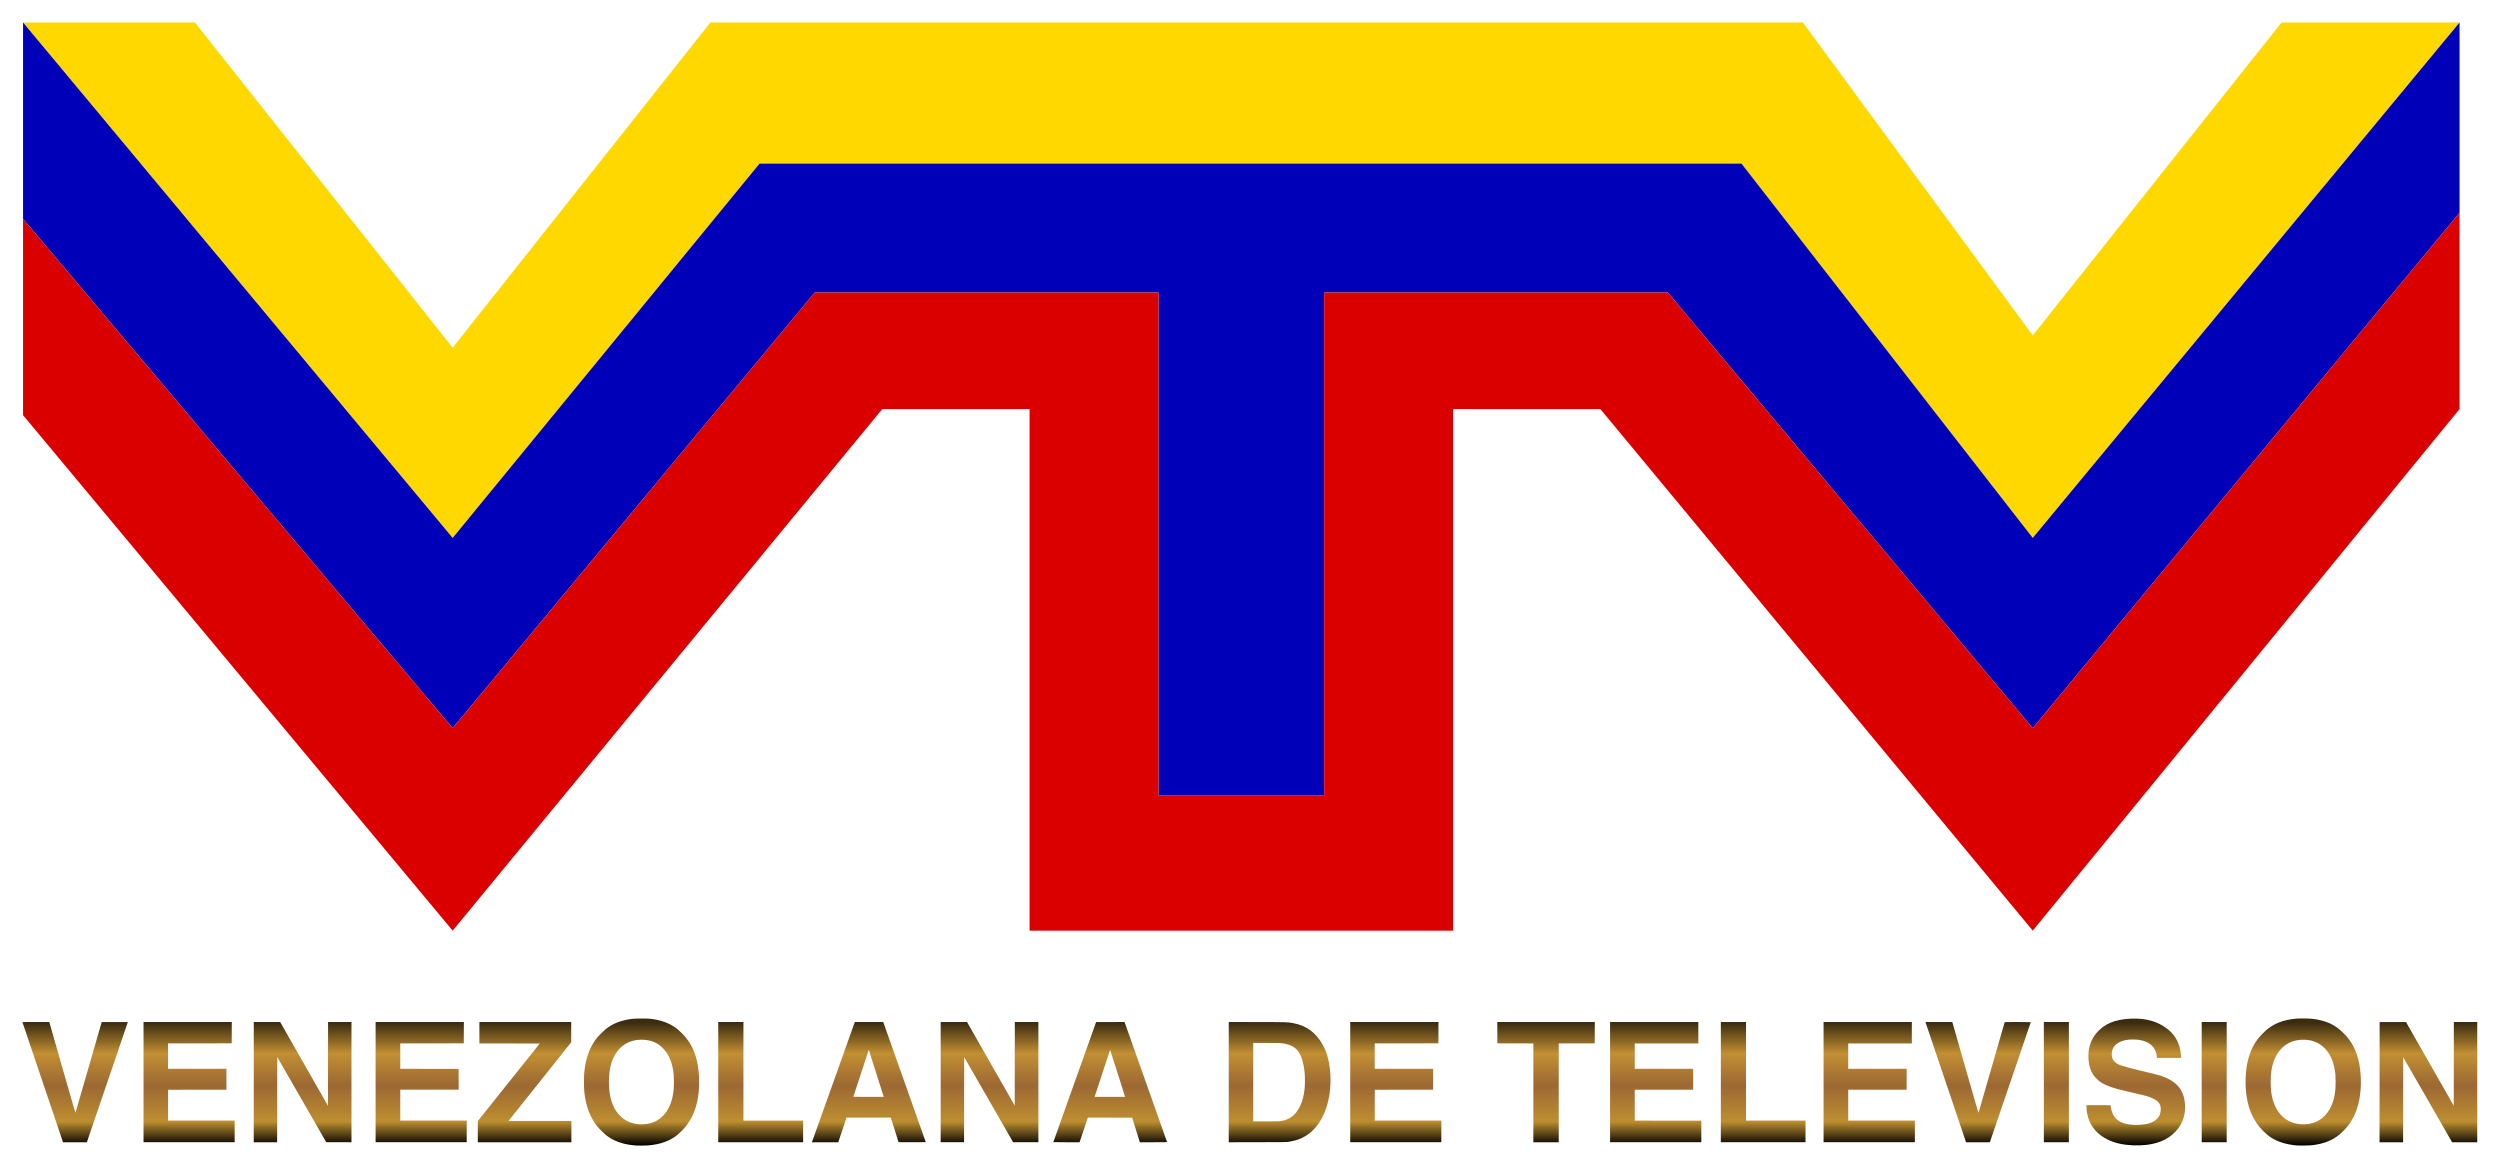<?xml version="1.0" encoding="UTF-8" standalone="no"?>
<svg
   xmlns:dc="http://purl.org/dc/elements/1.1/"
   xmlns:cc="http://creativecommons.org/ns#"
   xmlns:rdf="http://www.w3.org/1999/02/22-rdf-syntax-ns#"
   xmlns:svg="http://www.w3.org/2000/svg"
   xmlns="http://www.w3.org/2000/svg"
   xmlns:xlink="http://www.w3.org/1999/xlink"
   xmlns:sodipodi="http://sodipodi.sourceforge.net/DTD/sodipodi-0.dtd"
   xmlns:inkscape="http://www.inkscape.org/namespaces/inkscape"
   version="1.1"
   id="svg2"
   width="1113"
   height="520"
   viewBox="0 0 1113 520"
   sodipodi:docname="Venezolana de Televisión (1984).svg"
   inkscape:version="1.0.1 (3bc2e813f5, 2020-09-07)">
  <defs
     id="defs6">
    <linearGradient
       inkscape:collect="always"
       id="linearGradient1005">
      <stop
         style="stop-color:#39290d;stop-opacity:0.988"
         offset="0"
         id="stop1001" />
      <stop
         style="stop-color:#c28f33;stop-opacity:1"
         offset="0.251"
         id="stop1009" />
      <stop
         style="stop-color:#9c6833;stop-opacity:1"
         offset="0.512"
         id="stop1013" />
      <stop
         style="stop-color:#bd8e30;stop-opacity:1"
         offset="0.805"
         id="stop1011" />
      <stop
         style="stop-color:#000000;stop-opacity:1"
         offset="1"
         id="stop1003" />
    </linearGradient>
    <linearGradient
       inkscape:collect="always"
       xlink:href="#linearGradient1005"
       id="linearGradient1007"
       x1="200"
       y1="163"
       x2="200"
       y2="183"
       gradientUnits="userSpaceOnUse" />
    <linearGradient
       inkscape:collect="always"
       xlink:href="#linearGradient1005"
       id="linearGradient1015"
       gradientUnits="userSpaceOnUse"
       x1="200"
       y1="163"
       x2="200"
       y2="183" />
    <linearGradient
       inkscape:collect="always"
       xlink:href="#linearGradient1005"
       id="linearGradient1017"
       gradientUnits="userSpaceOnUse"
       x1="200"
       y1="163"
       x2="200"
       y2="183" />
    <linearGradient
       inkscape:collect="always"
       xlink:href="#linearGradient1005"
       id="linearGradient1019"
       gradientUnits="userSpaceOnUse"
       x1="200"
       y1="163"
       x2="200"
       y2="183" />
    <linearGradient
       inkscape:collect="always"
       xlink:href="#linearGradient1005"
       id="linearGradient1021"
       gradientUnits="userSpaceOnUse"
       x1="200"
       y1="163"
       x2="200"
       y2="183" />
    <linearGradient
       inkscape:collect="always"
       xlink:href="#linearGradient1005"
       id="linearGradient1023"
       gradientUnits="userSpaceOnUse"
       x1="200"
       y1="163"
       x2="200"
       y2="183" />
    <linearGradient
       inkscape:collect="always"
       xlink:href="#linearGradient1005"
       id="linearGradient1025"
       gradientUnits="userSpaceOnUse"
       x1="200"
       y1="163"
       x2="200"
       y2="183" />
    <linearGradient
       inkscape:collect="always"
       xlink:href="#linearGradient1005"
       id="linearGradient1027"
       gradientUnits="userSpaceOnUse"
       x1="200"
       y1="163"
       x2="200"
       y2="183" />
    <linearGradient
       inkscape:collect="always"
       xlink:href="#linearGradient1005"
       id="linearGradient1029"
       gradientUnits="userSpaceOnUse"
       x1="200"
       y1="163"
       x2="200"
       y2="183" />
    <linearGradient
       inkscape:collect="always"
       xlink:href="#linearGradient1005"
       id="linearGradient1031"
       gradientUnits="userSpaceOnUse"
       x1="200"
       y1="163"
       x2="200"
       y2="183" />
    <linearGradient
       inkscape:collect="always"
       xlink:href="#linearGradient1005"
       id="linearGradient1033"
       gradientUnits="userSpaceOnUse"
       x1="200"
       y1="163"
       x2="200"
       y2="183" />
    <linearGradient
       inkscape:collect="always"
       xlink:href="#linearGradient1005"
       id="linearGradient1035"
       gradientUnits="userSpaceOnUse"
       x1="200"
       y1="163"
       x2="200"
       y2="183" />
    <linearGradient
       inkscape:collect="always"
       xlink:href="#linearGradient1005"
       id="linearGradient1037"
       gradientUnits="userSpaceOnUse"
       x1="200"
       y1="163"
       x2="200"
       y2="183" />
    <linearGradient
       inkscape:collect="always"
       xlink:href="#linearGradient1005"
       id="linearGradient1039"
       gradientUnits="userSpaceOnUse"
       x1="200"
       y1="163"
       x2="200"
       y2="183" />
    <linearGradient
       inkscape:collect="always"
       xlink:href="#linearGradient1005"
       id="linearGradient1041"
       gradientUnits="userSpaceOnUse"
       x1="200"
       y1="163"
       x2="200"
       y2="183" />
    <linearGradient
       inkscape:collect="always"
       xlink:href="#linearGradient1005"
       id="linearGradient1043"
       gradientUnits="userSpaceOnUse"
       x1="200"
       y1="163"
       x2="200"
       y2="183" />
    <linearGradient
       inkscape:collect="always"
       xlink:href="#linearGradient1005"
       id="linearGradient1045"
       gradientUnits="userSpaceOnUse"
       x1="200"
       y1="163"
       x2="200"
       y2="183" />
    <linearGradient
       inkscape:collect="always"
       xlink:href="#linearGradient1005"
       id="linearGradient1047"
       gradientUnits="userSpaceOnUse"
       x1="200"
       y1="163"
       x2="200"
       y2="183" />
    <linearGradient
       inkscape:collect="always"
       xlink:href="#linearGradient1005"
       id="linearGradient1049"
       gradientUnits="userSpaceOnUse"
       x1="200"
       y1="163"
       x2="200"
       y2="183" />
    <linearGradient
       inkscape:collect="always"
       xlink:href="#linearGradient1005"
       id="linearGradient1051"
       gradientUnits="userSpaceOnUse"
       x1="200"
       y1="163"
       x2="200"
       y2="183" />
    <linearGradient
       inkscape:collect="always"
       xlink:href="#linearGradient1005"
       id="linearGradient1053"
       gradientUnits="userSpaceOnUse"
       x1="200"
       y1="163"
       x2="200"
       y2="183" />
    <linearGradient
       inkscape:collect="always"
       xlink:href="#linearGradient1005"
       id="linearGradient1055"
       gradientUnits="userSpaceOnUse"
       x1="200"
       y1="163"
       x2="200"
       y2="183" />
    <linearGradient
       inkscape:collect="always"
       xlink:href="#linearGradient1005"
       id="linearGradient1057"
       gradientUnits="userSpaceOnUse"
       x1="200"
       y1="163"
       x2="200"
       y2="183" />
  </defs>
  <sodipodi:namedview
     pagecolor="#ffffff"
     bordercolor="#666666"
     borderopacity="1"
     objecttolerance="10"
     gridtolerance="10"
     guidetolerance="10"
     inkscape:pageopacity="0"
     inkscape:pageshadow="2"
     inkscape:window-width="1920"
     inkscape:window-height="1017"
     id="namedview4"
     showgrid="true"
     showguides="true"
     inkscape:guide-bbox="true"
     inkscape:zoom="0.48436815"
     inkscape:cx="655.35318"
     inkscape:cy="523.43285"
     inkscape:window-x="-8"
     inkscape:window-y="-8"
     inkscape:window-maximized="1"
     inkscape:current-layer="g10">
    <inkscape:grid
       type="xygrid"
       id="grid885" />
  </sodipodi:namedview>
  <g
     inkscape:groupmode="layer"
     inkscape:label="Image"
     id="g10">
    <path
       style="fill:#ffd800;fill-opacity:1;stroke:none;stroke-width:2.732px;stroke-linecap:butt;stroke-linejoin:miter;stroke-opacity:1"
       d="M 10.263,10 H 86.768 L 201.526,154.79 316.284,10 h 486.354 L 904.98,149.326 1015.759,10 h 79.237 L 904.98,239.479 775.314,72.833 H 338.142 L 201.526,239.479 Z"
       id="path887-6"
       sodipodi:nodetypes="ccccccccccccc" />
    <g
       id="g999"
       style="fill:url(#linearGradient1007);fill-opacity:1"
       transform="matrix(2.732,0,0,2.732,9.516,10)">
      <path
         style="fill:url(#linearGradient1015);fill-opacity:1;stroke-width:0.316;stroke-linecap:round"
         d="m 6.506,181.653 c -0.308,-0.92 -6.303,-18.663 -6.329,-18.729 -0.014,-0.036 0.288,-0.042 2.178,-0.042 l 2.194,1.5e-4 2.124,7.428 c 1.604,5.609 2.13,7.411 2.147,7.358 0.013,-0.038 0.978,-3.377 2.145,-7.42 l 2.122,-7.351 2.129,-0.007 c 1.171,-0.004 2.129,-9.6e-4 2.129,0.007 0,0.008 -1.318,3.876 -2.929,8.596 -1.611,4.72 -3.112,9.122 -3.337,9.782 l -0.408,1.201 H 8.726 6.781 Z"
         id="path841" />
      <path
         style="fill:url(#linearGradient1017);fill-opacity:1;stroke-width:0.316;stroke-linecap:round"
         d="m 19.906,172.679 v -9.796 h 7.191 7.191 l -0.007,1.739 -0.007,1.739 -5.189,0.007 -5.189,0.007 v 2.067 2.067 h 4.76 4.76 v 1.703 1.703 l -4.753,0.007 -4.753,0.007 -0.007,2.511 -0.007,2.511 h 5.43 5.43 v 1.761 1.761 H 27.33 19.906 Z"
         id="path843" />
      <path
         style="fill:url(#linearGradient1019);fill-opacity:1;stroke-width:0.316;stroke-linecap:round"
         d="m 37.869,172.679 v -9.796 h 2.151 2.151 l 3.897,6.831 3.897,6.831 0.007,-6.831 0.007,-6.831 h 1.907 1.907 v 9.797 9.797 l -2.059,-0.007 -2.059,-0.007 -3.99,-6.939 -3.99,-6.939 -0.007,6.947 -0.007,6.947 h -1.907 -1.907 z"
         id="path845" />
      <path
         style="fill:url(#linearGradient1021);fill-opacity:1;stroke-width:0.316;stroke-linecap:round"
         d="m 57.724,172.679 v -9.796 h 7.191 7.191 l -0.007,1.739 -0.007,1.739 -5.175,0.007 -5.175,0.007 v 2.067 2.067 l 4.753,0.007 4.753,0.007 0.007,1.696 0.007,1.696 h -4.76 -4.76 v 2.518 2.518 h 5.415 5.415 v 1.761 1.761 h -7.424 -7.424 z"
         id="path847" />
      <path
         style="fill:url(#linearGradient1023);fill-opacity:1;stroke-width:0.316;stroke-linecap:round"
         d="m 74.377,180.751 6.44e-4,-1.725 5.046,-6.317 5.046,-6.317 -4.916,-0.007 -4.916,-0.007 v -1.747 -1.747 h 7.482 7.482 l -6.43e-4,1.652 -6.43e-4,1.652 -5.108,6.405 -5.108,6.405 5.123,0.007 5.123,0.007 v 1.732 1.732 h -7.627 -7.628 z"
         id="path849" />
      <path
         style="fill:url(#linearGradient1025);fill-opacity:1;stroke-width:0.316;stroke-linecap:round"
         d="m 100.17,183.009 c -0.088,-0.005 -0.344,-0.029 -0.568,-0.054 -1.733,-0.189 -3.137,-0.715 -4.294,-1.609 -0.333,-0.257 -1.188,-1.114 -1.478,-1.481 -1.177,-1.488 -1.84,-3.252 -2.093,-5.569 -0.075,-0.686 -0.075,-2.593 2.18e-4,-3.304 0.244,-2.306 0.912,-4.091 2.076,-5.546 0.238,-0.297 1.069,-1.125 1.393,-1.388 1.123,-0.911 2.525,-1.46 4.309,-1.689 0.52,-0.067 2.417,-0.076 2.969,-0.014 1.731,0.193 3.125,0.706 4.276,1.573 0.35,0.263 1.128,1.015 1.466,1.416 0.135,0.16 0.375,0.485 0.533,0.722 0.973,1.456 1.511,3.226 1.661,5.465 0.044,0.659 0.019,2.25 -0.045,2.824 -0.261,2.348 -0.933,4.091 -2.166,5.618 -0.268,0.331 -0.904,0.973 -1.257,1.267 -1.226,1.021 -2.847,1.605 -4.889,1.761 -0.355,0.027 -1.498,0.033 -1.894,0.01 z m 1.357,-3.474 c 1.405,-0.113 2.523,-0.695 3.379,-1.76 0.789,-0.981 1.258,-2.333 1.405,-4.047 0.039,-0.456 0.039,-1.657 -3.2e-4,-2.131 -0.158,-1.909 -0.72,-3.347 -1.712,-4.383 -0.898,-0.937 -1.936,-1.387 -3.323,-1.439 -1.696,-0.064 -3.103,0.551 -4.087,1.786 -0.975,1.224 -1.445,2.884 -1.445,5.105 0,2.377 0.545,4.123 1.672,5.357 0.81,0.887 1.872,1.399 3.132,1.511 0.403,0.036 0.56,0.036 0.978,0.002 z"
         id="path851" />
      <path
         style="fill:url(#linearGradient1027);fill-opacity:1;stroke-width:0.316;stroke-linecap:round"
         d="m 113.561,172.679 v -9.796 h 2.052 2.052 v 8.035 8.035 h 4.862 4.862 v 1.761 1.761 h -6.914 -6.914 z"
         id="path853" />
      <path
         style="fill:url(#linearGradient1029);fill-opacity:1;stroke-width:0.316;stroke-linecap:round"
         d="m 128.871,182.338 c 0.029,-0.076 1.604,-4.484 3.499,-9.796 l 3.446,-9.658 h 2.316 2.316 l 3.467,9.789 3.467,9.789 -2.212,0.007 c -1.217,0.004 -2.218,0.001 -2.226,-0.006 -0.011,-0.011 -0.965,-3.031 -1.203,-3.808 l -0.06,-0.197 h -3.604 -3.604 l -0.144,0.415 c -0.079,0.228 -0.385,1.132 -0.679,2.009 l -0.535,1.594 h -2.148 -2.148 z m 11.639,-7.322 c -0.024,-0.094 -2.408,-7.602 -2.416,-7.611 -0.004,-0.004 -0.567,1.702 -1.252,3.792 -0.684,2.089 -1.252,3.818 -1.261,3.842 -0.014,0.038 0.288,0.043 2.464,0.043 h 2.481 z"
         id="path855" />
      <path
         style="fill:url(#linearGradient1031);fill-opacity:1;stroke-width:0.316;stroke-linecap:round"
         d="m 149.807,172.679 v -9.796 l 2.147,1.8e-4 2.147,1.8e-4 3.887,6.814 3.887,6.814 0.007,-6.814 0.007,-6.814 h 1.921 1.921 v 9.796 9.796 l -2.06,-2e-4 -2.06,-2.1e-4 -3.988,-6.938 -3.988,-6.938 -0.007,6.938 -0.007,6.938 h -1.907 -1.907 z"
         id="path857" />
      <path
         style="fill:url(#linearGradient1033);fill-opacity:1;stroke-width:0.316;stroke-linecap:round"
         d="m 168.163,182.454 c 3.2e-4,-0.012 1.569,-4.417 3.487,-9.789 l 3.486,-9.767 2.318,-0.007 2.318,-0.007 0.028,0.08 c 0.161,0.455 6.888,19.449 6.899,19.476 0.011,0.029 -0.443,0.036 -2.211,0.036 h -2.225 l -0.627,-2.001 -0.627,-2.002 -3.609,-0.007 -3.609,-0.007 -0.358,1.07 c -0.197,0.588 -0.501,1.492 -0.677,2.009 l -0.319,0.939 h -2.136 c -1.175,0 -2.136,-0.01 -2.136,-0.022 z m 11.57,-7.773 c -0.07,-0.22 -0.616,-1.943 -1.213,-3.828 -0.597,-1.885 -1.093,-3.428 -1.102,-3.428 -0.008,-2.6e-4 -0.399,1.169 -0.867,2.598 -0.468,1.429 -1.032,3.152 -1.254,3.828 l -0.403,1.23 h 2.483 2.483 z"
         id="path859" />
      <path
         style="fill:url(#linearGradient1035);fill-opacity:1;stroke-width:0.316;stroke-linecap:round"
         d="m 196.751,172.679 v -9.798 l 4.651,0.01 c 5.071,0.011 4.922,0.006 5.871,0.182 2.13,0.393 3.701,1.552 4.815,3.552 0.584,1.048 0.936,2.228 1.137,3.814 0.169,1.333 0.148,2.882 -0.058,4.234 -0.44,2.893 -1.656,5.179 -3.447,6.479 -0.892,0.647 -1.878,1.039 -3.136,1.245 -0.384,0.063 -0.418,0.064 -5.11,0.072 l -4.724,0.008 z m 8.399,6.359 c 1.455,-0.177 2.524,-0.982 3.218,-2.423 0.393,-0.815 0.619,-1.676 0.744,-2.829 0.069,-0.64 0.07,-2.018 3e-4,-2.722 -0.138,-1.403 -0.463,-2.519 -0.956,-3.28 -0.564,-0.872 -1.568,-1.354 -3.05,-1.465 -0.216,-0.016 -1.287,-0.029 -2.38,-0.029 l -1.987,-7e-5 v 6.39 6.39 l 2.074,-9e-5 c 1.324,-6e-5 2.169,-0.012 2.336,-0.032 z"
         id="path861" />
      <path
         style="fill:url(#linearGradient1037);fill-opacity:1;stroke-width:0.316;stroke-linecap:round"
         d="m 216.547,172.679 v -9.796 h 7.191 7.191 l -0.007,1.739 -0.007,1.739 -5.189,0.007 -5.189,0.007 v 2.067 2.067 h 4.76 4.76 v 1.703 1.703 l -4.753,0.007 -4.753,0.007 -0.007,2.511 -0.007,2.511 h 5.43 5.43 v 1.761 1.761 h -7.424 -7.424 z"
         id="path863" />
      <path
         style="fill:url(#linearGradient1039);fill-opacity:1;stroke-width:0.316;stroke-linecap:round"
         d="m 246.388,174.426 v -8.049 l -2.933,-0.007 -2.933,-0.007 -0.007,-1.739 -0.007,-1.739 h 7.948 7.948 l -0.007,1.739 -0.007,1.739 -2.933,0.007 -2.933,0.007 v 8.049 8.049 h -2.067 -2.067 z"
         id="path865" />
      <path
         style="fill:url(#linearGradient1041);fill-opacity:1;stroke-width:0.316;stroke-linecap:round"
         d="m 258.891,172.679 v -9.796 h 7.191 7.191 v 1.747 1.747 h -5.182 -5.182 v 2.067 2.067 h 4.76 4.76 v 1.703 1.703 h -4.76 -4.76 v 2.518 2.518 l 5.422,0.007 5.422,0.007 0.007,1.754 0.007,1.754 h -7.438 -7.438 z"
         id="path867" />
      <path
         style="fill:url(#linearGradient1043);fill-opacity:1;stroke-width:0.316;stroke-linecap:round"
         d="m 276.941,172.679 v -9.796 h 2.052 2.052 v 8.035 8.035 h 4.847 4.847 v 1.761 1.761 h -6.9 -6.9 z"
         id="path869" />
      <path
         style="fill:url(#linearGradient1045);fill-opacity:1;stroke-width:0.316;stroke-linecap:round"
         d="m 293.681,172.679 v -9.796 h 7.191 7.191 v 1.747 1.747 h -5.182 -5.182 v 2.067 2.067 h 4.76 4.76 v 1.703 1.703 h -4.76 -4.76 v 2.518 2.518 h 5.429 5.43 v 1.761 1.761 h -7.438 -7.438 z"
         id="path871" />
      <path
         style="fill:url(#linearGradient1047);fill-opacity:1;stroke-width:0.316;stroke-linecap:round"
         d="m 313.96,173.779 c -1.616,-4.784 -3.106,-9.192 -3.311,-9.796 l -0.373,-1.099 h 2.193 2.193 l 2.122,7.425 c 1.391,4.866 2.13,7.407 2.144,7.373 0.012,-0.029 0.972,-3.347 2.134,-7.374 1.161,-4.027 2.119,-7.345 2.127,-7.373 0.015,-0.048 0.142,-0.051 2.139,-0.051 1.168,0 2.123,0.011 2.123,0.024 0,0.021 -6.316,18.546 -6.57,19.271 l -0.105,0.298 h -1.939 -1.939 z"
         id="path873" />
      <path
         style="fill:url(#linearGradient1049);fill-opacity:1;stroke-width:0.316;stroke-linecap:round"
         d="m 329.577,172.679 v -9.796 h 2.038 2.038 v 9.796 9.796 h -2.038 -2.038 z"
         id="path875" />
      <path
         style="fill:url(#linearGradient1051);fill-opacity:1;stroke-width:0.316;stroke-linecap:round"
         d="m 344.075,182.981 c -1.725,-0.093 -2.968,-0.381 -4.132,-0.958 -1.554,-0.77 -2.615,-1.943 -3.102,-3.43 -0.199,-0.606 -0.3,-1.202 -0.314,-1.837 l -0.007,-0.32 h 1.95 1.95 l 0.079,0.391 c 0.148,0.734 0.352,1.229 0.668,1.619 0.682,0.843 1.982,1.258 3.747,1.196 1.529,-0.054 2.45,-0.342 3.081,-0.964 0.23,-0.227 0.284,-0.299 0.398,-0.539 0.168,-0.352 0.234,-0.65 0.235,-1.063 0,-0.537 -0.139,-0.879 -0.507,-1.243 -0.203,-0.2 -0.271,-0.246 -0.644,-0.428 -0.727,-0.355 -1.216,-0.5 -3.151,-0.936 -2.347,-0.529 -3.143,-0.739 -3.975,-1.051 -1.103,-0.413 -1.67,-0.755 -2.246,-1.356 -0.762,-0.795 -1.159,-1.788 -1.254,-3.142 -0.113,-1.598 0.32,-3.041 1.256,-4.186 1.246,-1.525 3.056,-2.292 5.664,-2.402 2.389,-0.101 4.299,0.432 5.895,1.645 1.109,0.843 1.8,1.926 2.107,3.303 0.084,0.375 0.155,0.894 0.169,1.223 l 0.01,0.218 -1.966,0.007 -1.966,0.007 -0.034,-0.27 c -0.136,-1.073 -0.646,-1.81 -1.574,-2.276 -0.306,-0.154 -0.757,-0.298 -1.158,-0.369 -0.437,-0.078 -1.429,-0.108 -1.878,-0.057 -0.994,0.114 -1.716,0.426 -2.212,0.957 -0.352,0.377 -0.521,0.83 -0.521,1.4 0,0.563 0.133,0.903 0.488,1.253 0.492,0.484 1.066,0.682 4.054,1.399 3.093,0.743 3.245,0.783 3.958,1.061 1.435,0.56 2.371,1.326 2.899,2.376 0.248,0.492 0.406,1.015 0.496,1.643 0.062,0.435 0.062,1.351 0,1.776 -0.144,0.976 -0.488,1.823 -1.038,2.557 -1.171,1.562 -2.904,2.464 -5.237,2.726 -0.656,0.073 -1.569,0.103 -2.183,0.069 z"
         id="path877" />
      <path
         style="fill:url(#linearGradient1053);fill-opacity:1;stroke-width:0.316;stroke-linecap:round"
         d="m 355.298,172.679 v -9.796 h 2.038 2.038 v 9.796 9.796 h -2.038 -2.038 z"
         id="path879" />
      <path
         style="fill:url(#linearGradient1055);fill-opacity:1;stroke-width:0.316;stroke-linecap:round"
         d="m 370.8,182.999 c -1.946,-0.165 -3.548,-0.729 -4.702,-1.654 -1.969,-1.579 -3.133,-3.74 -3.506,-6.511 -0.251,-1.863 -0.164,-4.005 0.231,-5.648 0.351,-1.464 0.96,-2.737 1.796,-3.756 0.34,-0.414 1.167,-1.221 1.54,-1.502 1.201,-0.905 2.625,-1.412 4.452,-1.587 0.699,-0.067 2.283,-0.044 2.911,0.043 1.681,0.231 2.989,0.737 4.056,1.568 0.31,0.241 0.944,0.839 1.238,1.166 1.243,1.384 2.003,3.167 2.288,5.368 0.252,1.944 0.155,4.039 -0.263,5.703 -0.363,1.446 -0.938,2.645 -1.77,3.689 -0.308,0.387 -0.928,1.023 -1.289,1.323 -1.178,0.978 -2.553,1.52 -4.449,1.756 -0.432,0.054 -2.072,0.08 -2.533,0.041 z m 1.528,-3.465 c 1.574,-0.136 2.774,-0.841 3.64,-2.138 0.611,-0.916 0.987,-2.108 1.123,-3.566 0.047,-0.5 0.048,-1.821 0.004,-2.314 -0.069,-0.734 -0.218,-1.498 -0.403,-2.067 -0.565,-1.736 -1.715,-2.966 -3.223,-3.448 -0.807,-0.258 -1.89,-0.302 -2.796,-0.115 -1.674,0.346 -3.009,1.594 -3.64,3.402 -0.348,0.996 -0.492,1.983 -0.492,3.377 0,1.192 0.094,1.981 0.344,2.89 0.513,1.866 1.684,3.209 3.255,3.732 0.686,0.229 1.43,0.312 2.191,0.247 z"
         id="path881" />
      <path
         style="fill:url(#linearGradient1057);fill-opacity:1;stroke-width:0.316;stroke-linecap:round"
         d="m 384.286,172.687 0.007,-9.789 h 2.153 2.153 l 3.888,6.815 3.888,6.815 0.007,-6.822 0.007,-6.822 h 1.907 1.907 v 9.796 9.796 h -2.049 -2.049 l -3.985,-6.93 -3.985,-6.93 -0.007,6.93 -0.007,6.93 h -1.921 -1.921 z"
         id="path883" />
    </g>
    <path
       style="fill:#0000b9;fill-opacity:1;stroke:none;stroke-width:2.732px;stroke-linecap:butt;stroke-linejoin:miter;stroke-opacity:1"
       d="M 10.263,97.42 V 10 L 201.526,239.479 338.142,72.833 H 775.314 L 904.98,239.479 1094.996,10 V 94.689 L 904.98,324.167 742.527,130.203 H 589.516 V 354.218 H 515.744 V 130.203 H 362.733 L 201.526,324.167 Z"
       id="path887"
       sodipodi:nodetypes="ccccccccccccccccc" />
    <path
       style="fill:#db0000;fill-opacity:1;stroke:none;stroke-width:2.732px;stroke-linecap:butt;stroke-linejoin:miter;stroke-opacity:1"
       d="M 10.263,184.841 V 97.42 L 201.526,324.167 362.733,130.203 H 515.744 v 224.015 h 73.773 V 130.203 H 742.527 L 904.98,324.167 1094.996,94.689 V 182.109 L 904.98,414.32 712.471,182.109 h -65.576 V 414.32 H 458.365 V 182.109 H 392.789 L 201.526,414.32 Z"
       id="path887-6-0"
       sodipodi:nodetypes="ccccccccccccccccccccc" />
  </g>
</svg>

